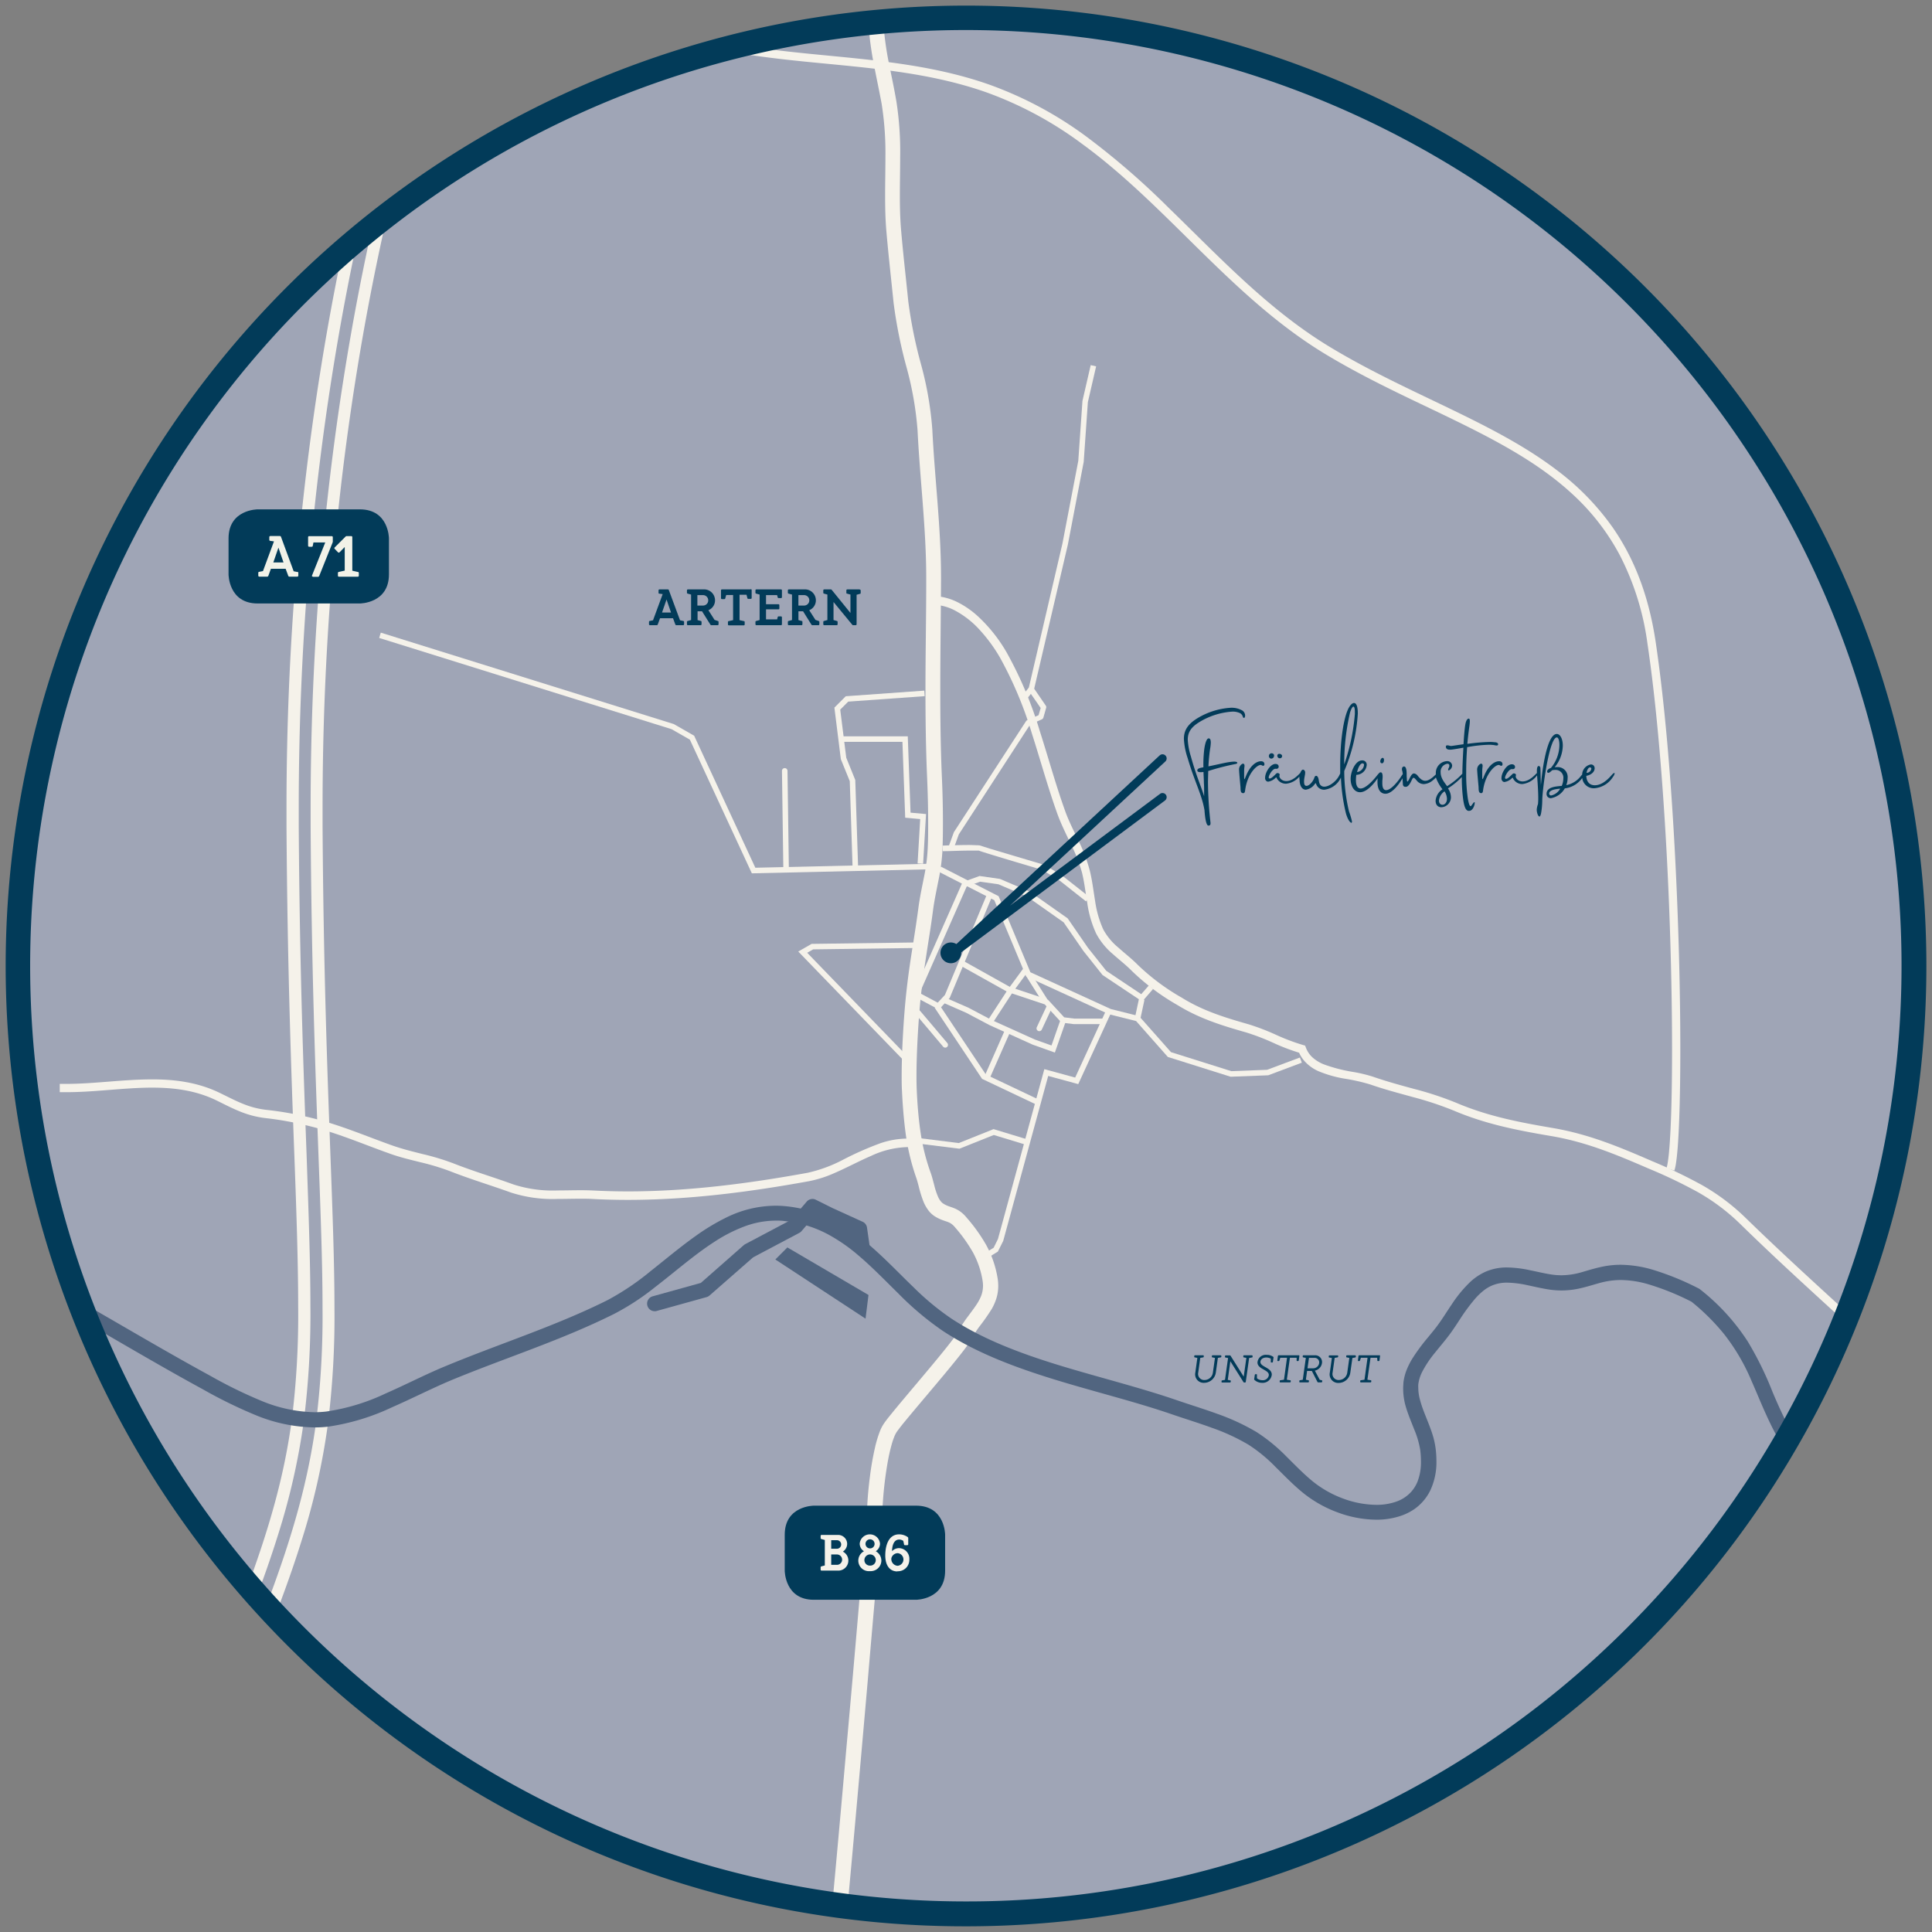 <svg id="Ebene_1" data-name="Ebene 1" xmlns="http://www.w3.org/2000/svg" xmlns:xlink="http://www.w3.org/1999/xlink" width="510" height="510" viewBox="0 0 510 510"><rect x="0" y="0" width="510" height="510" fill="#808080" stroke="none"/><defs><style>.cls-1{fill:none;}.cls-2{fill:#9fa5b6;}.cls-3{clip-path:url(#clip-path);}.cls-4{fill:#f5f2ea;}.cls-5{fill:#516580;}.cls-6{fill:#023b59;}.cls-7{fill:#f2f2e8;}</style><clipPath id="clip-path"><path class="cls-1" d="M255,505.21c138.19,0,250.21-112,250.21-250.21S393.19,4.79,255,4.79,4.79,116.81,4.79,255,116.81,505.21,255,505.21"/></clipPath></defs><title>anfahrtsskizze_v1.0</title><path class="cls-2" d="M255,505.21c138.19,0,250.21-112,250.21-250.21S393.19,4.79,255,4.79,4.79,116.81,4.79,255,116.81,505.21,255,505.21"/><g class="cls-3"><path class="cls-4" d="M135.48-49.6s-.08.14-.19.35c-1.7,3.18-14.49,27.7-27,70.11C96.2,61.82,82,128.12,82,213.17c0,1.64,0,3.28,0,4.93.23,37.08,1.25,64.64,2.07,86.77.59,15.95,1.07,28.94,1.07,40.35A226.37,226.37,0,0,1,83.36,376c-2,14.43-5.78,28.53-12.74,47s-17.05,41.28-31.51,73L42,497.32C61.27,455,72.83,428.45,79.6,406.73a182.54,182.54,0,0,0,6.89-30.32,228.8,228.8,0,0,0,1.8-31.19c0-11.5-.48-24.52-1.07-40.47-.82-22.12-1.83-49.64-2.07-86.67,0-1.65,0-3.28,0-4.91,0-84.69,14.18-150.7,26.19-191.41A466.19,466.19,0,0,1,129.73-30c2.53-5.91,4.65-10.41,6.14-13.45.75-1.52,1.33-2.68,1.74-3.46.2-.39.36-.68.47-.88a1.9,1.9,0,0,1,.17-.31l-2.77-1.54Z"/><path class="cls-4" d="M129.94-52.67c-.61,1.1-14.12,25.67-27.66,71.5C90.05,60.23,75.63,127.25,75.63,213.17c0,1.65,0,3.3,0,5,.24,37.17,1.26,64.79,2.08,87,.58,15.65,1,28.39,1,39.59A222.61,222.61,0,0,1,77,375c-1.93,14.21-5.7,28.1-12.57,46.32S47.62,462,33.34,493.38l2.88,1.31c19.05-41.84,30.46-68,37.14-89.42a179.56,179.56,0,0,0,6.8-29.88,225.14,225.14,0,0,0,1.78-30.7c0-11.29-.47-24.06-1-39.7-.82-22.17-1.84-49.74-2.08-86.87,0-1.66,0-3.31,0-5,0-85.57,14.35-152.29,26.51-193.44,13.47-45.58,26.88-69.94,27.4-70.87l-2.77-1.53Z"/><path class="cls-4" d="M92.61-8.74a124.28,124.28,0,0,1,18.07-1.41,96.14,96.14,0,0,1,27.68,4c8.93,2.63,17.93,6.48,28,11.4,15.23,7.45,31.18,9.53,47.07,11.11s31.76,2.68,46.91,8A97.71,97.71,0,0,1,285.67,38c11.39,8.31,21.26,18.46,31.43,28.43s20.62,19.78,33.23,27.33c9.32,5.58,18.84,10.07,28,14.44,13.69,6.56,26.5,12.84,36.5,22a60.17,60.17,0,0,1,12.74,16.32,71.27,71.27,0,0,1,7.29,23.18c2.31,15.49,3.94,34.68,5,53.82s1.52,38.23,1.52,53.52c0,8.27-.13,15.44-.39,20.89-.13,2.72-.29,5-.47,6.8-.1.89-.19,1.65-.3,2.27a10.87,10.87,0,0,1-.3,1.37L442,309a12.27,12.27,0,0,0,.38-1.68c.19-1.19.36-2.76.51-4.68.43-5.77.67-14.74.67-25.64,0-15.34-.47-34.46-1.52-53.64s-2.68-38.43-5-54c-1.87-12.49-5.85-22.26-11.37-30.18a67.45,67.45,0,0,0-14.73-15.09c-8.38-6.38-18.07-11.32-28.25-16.24s-20.84-9.78-31.2-16c-16.46-9.85-29.35-23.76-43-37A202.79,202.79,0,0,0,287,36.22a99.76,99.76,0,0,0-25.9-13.9c-15.52-5.45-31.57-6.53-47.42-8.12s-31.5-3.65-46.33-10.9C157.2-1.64,148.09-5.55,139-8.23a98.2,98.2,0,0,0-28.3-4.11,125.53,125.53,0,0,0-18.39,1.43l.32,2.17Z"/><path class="cls-4" d="M246.9,159.66a13.15,13.15,0,0,1,5.06,1.43,24.2,24.2,0,0,1,6.82,5.37,41.62,41.62,0,0,1,5.17,7.09,101.94,101.94,0,0,1,8.48,20.2c2.25,7,4.2,14.17,6.71,21.14,1,2.76,2.3,5.31,3.5,7.85a40,40,0,0,1,3,7.68c.61,2.51.91,5.21,1.37,7.93a29.06,29.06,0,0,0,2.34,8.07,18.52,18.52,0,0,0,4.47,5.48c1.74,1.55,3.55,2.95,5,4.44a60.15,60.15,0,0,0,12.05,9c5.78,3.56,11.77,5.4,18.13,7.21a60.34,60.34,0,0,1,7.09,2.72,54,54,0,0,0,7.34,2.77l.29-1.06-1,.39a8.87,8.87,0,0,0,1.46,2.53,10.72,10.72,0,0,0,3.89,2.88,31.09,31.09,0,0,0,7.14,2,49.43,49.43,0,0,1,6.56,1.51c3.73,1.3,7.46,2.27,11.14,3.29a88.42,88.42,0,0,1,10.82,3.58c8.54,3.63,16.91,5.23,25.86,6.75,9.19,1.57,17,4.84,25.72,8.61a129.7,129.7,0,0,1,12.88,6.17,54.19,54.19,0,0,1,11.2,8.42c14,13.7,28.66,26.5,42.89,39.9A229.85,229.85,0,0,0,520,377.69c6,4.65,12.09,9.25,17.69,14.36a41.38,41.38,0,0,1,5,5.52c1.51,1.94,2.94,4,4.57,6.06a18.39,18.39,0,0,0,1.8,2.16,4.76,4.76,0,0,0,1.28.88A4.18,4.18,0,0,0,552,407a5.33,5.33,0,0,0,.88-.08l-.36-2.16a3.46,3.46,0,0,1-.52,0,1.76,1.76,0,0,1-.8-.16,2.2,2.2,0,0,1-.5-.32,5.25,5.25,0,0,1-.81-.86c-.29-.35-.6-.77-.94-1.21-1.58-2-3-4-4.55-6a44.49,44.49,0,0,0-5.23-5.8c-5.7-5.2-11.79-9.83-17.84-14.48a224.93,224.93,0,0,1-17.59-14.5c-14.27-13.43-28.86-26.22-42.87-39.87a56.18,56.18,0,0,0-11.64-8.76,134.35,134.35,0,0,0-13.08-6.27c-8.7-3.78-16.74-7.14-26.23-8.76-8.93-1.52-17.11-3.1-25.37-6.6a86.37,86.37,0,0,0-11.1-3.68c-3.7-1-7.37-2-11-3.26a38.34,38.34,0,0,0-5.17-1.25,41.74,41.74,0,0,1-7.78-2,10.25,10.25,0,0,1-2.94-1.76,6.76,6.76,0,0,1-1.84-2.68l-.2-.53-.54-.15a53.76,53.76,0,0,1-7.06-2.66,61.82,61.82,0,0,0-7.35-2.82c-6.34-1.8-12.1-3.59-17.58-7a58.23,58.23,0,0,1-11.64-8.68c-1.61-1.63-3.46-3.05-5.11-4.54a16.33,16.33,0,0,1-4-4.8,27.33,27.33,0,0,1-2.15-7.47c-.44-2.65-.75-5.4-1.41-8.08a41.83,41.83,0,0,0-3.1-8.12c-1.22-2.56-2.48-5-3.42-7.64-2.47-6.86-4.41-14-6.68-21.07a103.55,103.55,0,0,0-8.68-20.63,40.61,40.61,0,0,0-7.73-9.73,23.73,23.73,0,0,0-5.17-3.59,15.3,15.3,0,0,0-5.91-1.66l-.13,2.19Z"/><path class="cls-4" d="M241.24,300.67a17.22,17.22,0,0,0-1.88-.11,22.54,22.54,0,0,0-7,1.24,85,85,0,0,0-9.8,4.33,37.49,37.49,0,0,1-9.38,3.46c-15.76,2.87-31.58,4.91-47.47,4.91-3,0-6-.08-9-.23-1.17-.06-2.33-.08-3.49-.08-2,0-4.05.06-6.05.06a33.66,33.66,0,0,1-11.59-1.57c-5.35-1.94-10.73-3.54-15.92-5.59a64.43,64.43,0,0,0-8.15-2.46c-2.72-.69-5.42-1.35-8-2.27-7.1-2.52-13.69-5.41-21.23-7.25A88.46,88.46,0,0,0,70.54,293a23,23,0,0,1-6.25-1.56c-1.91-.75-3.82-1.74-6.11-2.86-5.84-2.88-12-3.66-18.06-3.65-7.62,0-15.3,1.19-22.72,1.19l-1.63,0,0,2.19,1.68,0c7.65,0,15.33-1.2,22.72-1.2,5.94,0,11.66.76,17.09,3.43,2.27,1.12,4.22,2.13,6.28,2.94a25.44,25.44,0,0,0,6.81,1.7,88,88,0,0,1,11.41,2.1c7.3,1.79,13.82,4.64,21,7.2,2.73,1,5.49,1.64,8.21,2.32a63.6,63.6,0,0,1,7.87,2.38c5.31,2.09,10.71,3.7,16,5.61a35.69,35.69,0,0,0,12.34,1.7c2,0,4.06-.06,6.05-.06,1.14,0,2.26,0,3.38.08q4.56.23,9.12.23c16.08,0,32-2.06,47.86-4.94a31.13,31.13,0,0,0,6.7-2.15c3.27-1.41,6.44-3.14,9.61-4.5a24,24,0,0,1,9.51-2.34c.54,0,1.09,0,1.64.08l.24-2.17Z"/><path class="cls-4" d="M226.15-15.49c.34,3.86,1,7.6,1.64,11.29a107.28,107.28,0,0,1,1.49,10.93,86.68,86.68,0,0,0,1.45,10.52c.64,3.35,1.35,6.63,2,10.13a83.07,83.07,0,0,1,1,14.09c0,3.35-.08,6.74-.08,10.15,0,3.11.06,6.23.33,9.37.54,6.33,1.27,12.64,1.9,18.91a124.24,124.24,0,0,0,3.45,17.15,87.83,87.83,0,0,1,2.88,16.54c.65,13.17,2.29,25.94,2.29,38.9v.68c0,9.63-.2,19.32-.2,29,0,7.68.1,15.36.43,23,.17,4,.28,8,.28,11.94,0,2.29,0,4.59-.12,6.88a48.29,48.29,0,0,1-1,7.64c-.5,2.56-1.08,5.18-1.45,8-.59,4.44-1.15,7.84-1.69,11.29s-1.06,6.94-1.55,11.5c-.6,5.63-1.18,14.68-1.18,21.58,0,1.41,0,2.73.08,3.93.17,3.67.47,7.59,1,11.5a59.14,59.14,0,0,0,2.73,11.37c.22.61.43,1.39.66,2.25a30.79,30.79,0,0,0,1.29,4.17,10.38,10.38,0,0,0,1.13,2.06,6.53,6.53,0,0,0,1.79,1.76,10.63,10.63,0,0,0,2,1c.44.17.82.29,1.14.4a6.18,6.18,0,0,1,1.1.48,4.81,4.81,0,0,1,1.11,1,40.65,40.65,0,0,1,4.74,6.6,23.32,23.32,0,0,1,2.56,7.37,8.53,8.53,0,0,1,.14,1.53,7.44,7.44,0,0,1-.54,2.78,11.91,11.91,0,0,1-1.06,2c-.64,1-1.47,2.08-2.35,3.27a31.68,31.68,0,0,0-2.62,4.06c-.07.12-.21.35-.4.64-.36.55-.92,1.3-1.6,2.18-1.19,1.54-2.77,3.48-4.49,5.55-2.58,3.11-5.48,6.53-7.92,9.44-1.22,1.45-2.32,2.78-3.21,3.88-.45.55-.85,1.05-1.18,1.48s-.6.8-.82,1.13a10.19,10.19,0,0,0-1,1.92,30.35,30.35,0,0,0-1.3,4.28,77.35,77.35,0,0,0-1.36,7.75c-.35,2.67-.58,5.29-.7,7.5,0,.28-.07,1-.16,2.07-.64,8.06-3,36.1-5.41,62.72-1.17,13.31-2.33,26.27-3.25,36.19-.45,5-.85,9.16-1.16,12.28-.15,1.55-.28,2.83-.38,3.79-.05.48-.09.89-.13,1.2s-.07.53-.08.63l4,.63c0-.22.07-.49.12-.86.16-1.42.44-4.22.81-8.1,1.29-13.54,3.65-40,5.72-63.67,1-11.83,2-22.94,2.71-31.36.36-4.21.66-7.75.88-10.38.1-1.31.19-2.39.26-3.22s.1-1.38.12-1.69a100.42,100.42,0,0,1,1.28-11.21,50.22,50.22,0,0,1,1.14-5.11,19.39,19.39,0,0,1,.65-1.92,7,7,0,0,1,.61-1.21c.11-.16.28-.4.5-.69.42-.56,1-1.31,1.73-2.19,2.51-3.06,6.47-7.7,10-11.93,1.77-2.12,3.42-4.14,4.75-5.83.67-.85,1.25-1.61,1.72-2.27.25-.34.46-.64.64-.93a9.31,9.31,0,0,0,.49-.82,25.9,25.9,0,0,1,2-3.17,55,55,0,0,0,3.29-4.69,13.64,13.64,0,0,0,1.23-2.8,11.17,11.17,0,0,0,.49-3.29,12.37,12.37,0,0,0-.2-2.22,27.28,27.28,0,0,0-3-8.62,44.19,44.19,0,0,0-5.2-7.25,8.37,8.37,0,0,0-1.84-1.69,7.3,7.3,0,0,0-1.34-.71c-.63-.26-1.14-.41-1.59-.58a6.42,6.42,0,0,1-1.41-.71,2.43,2.43,0,0,1-.49-.44,5.25,5.25,0,0,1-.83-1.34,19,19,0,0,1-1-3.06c-.31-1.13-.58-2.31-1-3.42A54.67,54.67,0,0,1,243,298.88c-.55-3.71-.84-7.52-1-11.1-.05-1.11-.07-2.38-.07-3.74,0-6.68.57-15.7,1.16-21.16.48-4.47,1-7.87,1.52-11.3s1.11-6.87,1.7-11.38c.34-2.59.9-5.13,1.41-7.75a52.27,52.27,0,0,0,1.08-8.27c.08-2.35.11-4.69.11-7q0-6.06-.28-12.11c-.33-7.59-.42-15.22-.42-22.86,0-9.66.15-19.34.2-29v-.7c0-13.3-1.67-26.14-2.3-39.1a90.53,90.53,0,0,0-3-17.3,120.55,120.55,0,0,1-3.35-16.6c-.63-6.31-1.37-12.59-1.9-18.84-.25-3-.32-6-.32-9,0-3.35.08-6.73.08-10.15a85.73,85.73,0,0,0-1-14.77c-.62-3.62-1.34-6.92-2-10.2a83.16,83.16,0,0,1-1.39-10,111.57,111.57,0,0,0-1.54-11.35c-.64-3.69-1.28-7.33-1.6-10.95l-4,.35Z"/><path class="cls-5" d="M542.31,449.26a29,29,0,0,1-4.37-4.41,10.52,10.52,0,0,1-1.49-2.61,11,11,0,0,1-.57-2.06,34.9,34.9,0,0,1-.41-4.08c-.1-1.63-.19-3.55-.39-5.86-.06-.73-.09-1.47-.09-2.21,0-2.28.25-4.57.25-6.86a15.7,15.7,0,0,0-.77-5.3,10.91,10.91,0,0,0-1.33-2.55A11.88,11.88,0,0,0,531,411c-1.06-.85-2.61-2-4.44-3.34-2.74-2-6.11-4.32-9.24-6.39-1.56-1-3.07-2-4.41-2.84s-2.53-1.53-3.47-2a96.7,96.7,0,0,0-19.52-7.53c-2.4-.63-4.46-1.2-6.22-1.83a24.53,24.53,0,0,1-3.55-1.57,15.59,15.59,0,0,1-4.21-3.31,27,27,0,0,1-3.8-5.65c-1.68-3.17-3-6.18-4.25-9.14a87.88,87.88,0,0,0-6.52-13.27,56.33,56.33,0,0,0-12.59-13.77l-.17-.13-.19-.1a71.93,71.93,0,0,0-12-4.91,30.93,30.93,0,0,0-8.61-1.35,23.67,23.67,0,0,0-4.68.47c-2.11.43-3.89,1-5.6,1.49a19.77,19.77,0,0,1-5.34.81,18.24,18.24,0,0,1-2.9-.24h0c-1.65-.26-3.48-.7-5.4-1.09a30.33,30.33,0,0,0-6-.73,14,14,0,0,0-5.74,1.12h0a15,15,0,0,0-4.17,2.82,33.49,33.49,0,0,0-4.7,5.72c-1.36,2-2.58,4-3.72,5.52-.71,1-1.57,2-2.49,3.14a51.72,51.72,0,0,0-4.1,5.5,19.82,19.82,0,0,0-1.62,3.14,13.56,13.56,0,0,0-.89,3.49c0,.44-.06.88-.06,1.31A17.06,17.06,0,0,0,371,371c.62,2.19,1.51,4.27,2.28,6.24a24.13,24.13,0,0,1,1.63,5.54,24.4,24.4,0,0,1,.19,3,14.14,14.14,0,0,1-.94,5.4,9.24,9.24,0,0,1-1.72,2.71,9.56,9.56,0,0,1-3.88,2.51,15.58,15.58,0,0,1-5.27.84,25.85,25.85,0,0,1-8.77-1.67,28.29,28.29,0,0,1-8-4.53c-2.39-1.95-4.6-4.25-6.94-6.56a45.5,45.5,0,0,0-7.86-6.44,58.08,58.08,0,0,0-10.44-4.84c-3.58-1.3-7.19-2.4-10.59-3.57-9.83-3.38-20.5-6-30.83-9.15s-20.29-6.88-28.68-12.38a69.17,69.17,0,0,1-9.95-8.22c-4.71-4.52-9.23-9.44-14.53-13.49a42.06,42.06,0,0,0-8.7-5.21,34.86,34.86,0,0,0-10.58-2.77c-.88-.08-1.75-.13-2.6-.13A29.62,29.62,0,0,0,192,321.26a56.52,56.52,0,0,0-8.48,5.09c-4.07,2.9-7.94,6.17-11.77,9.19a68.77,68.77,0,0,1-11.37,7.66c-13.71,6.86-28.61,11.53-43,17.52-5.19,2.15-10.38,4.85-15.6,7.13a54.82,54.82,0,0,1-15.67,4.76,27,27,0,0,1-3.1.18,38.34,38.34,0,0,1-14-3,121.54,121.54,0,0,1-13.42-6.57c-13.55-7.38-26.82-15.41-40.35-23a2,2,0,1,0-2,3.49c13.46,7.6,26.74,15.64,40.4,23.08a124.81,124.81,0,0,0,13.87,6.78A42.16,42.16,0,0,0,83,376.8a30.28,30.28,0,0,0,3.55-.19,59.36,59.36,0,0,0,16.84-5.08c5.38-2.36,10.55-5,15.52-7.1,14.22-5.91,29.21-10.59,43.3-17.64A65.72,65.72,0,0,0,173,339.71c5.21-4,10.28-8.48,15.51-11.85a40.26,40.26,0,0,1,7.95-4.09,24,24,0,0,1,8.33-1.56c.72,0,1.45,0,2.2.11a31.06,31.06,0,0,1,12.12,3.81,45.62,45.62,0,0,1,7.55,5.32c3.59,3.05,7,6.58,10.56,10.08a78.76,78.76,0,0,0,11.73,9.84c8.91,5.84,19.23,9.66,29.7,12.87s21.12,5.8,30.7,9.1c3.49,1.2,7.07,2.29,10.52,3.55a53.65,53.65,0,0,1,9.72,4.49,40.61,40.61,0,0,1,7.15,5.89c2.28,2.23,4.56,4.63,7.21,6.79a32.28,32.28,0,0,0,9.19,5.19,29.88,29.88,0,0,0,10.16,1.91,20.05,20.05,0,0,0,5.93-.84,14.61,14.61,0,0,0,4-1.87,12.91,12.91,0,0,0,4.37-5.1,17.45,17.45,0,0,0,1.58-7.66,26.47,26.47,0,0,0-.23-3.47,22.4,22.4,0,0,0-1.09-4.41c-.73-2.12-1.63-4.14-2.32-6.06a26.56,26.56,0,0,1-.84-2.8,12,12,0,0,1-.31-2.6,8.7,8.7,0,0,1,0-.89,10.12,10.12,0,0,1,1-3.26,28.2,28.2,0,0,1,3.37-5.07c1.34-1.68,2.77-3.33,4-5,.86-1.16,1.68-2.43,2.52-3.71a51.38,51.38,0,0,1,4-5.46,16.85,16.85,0,0,1,2.18-2.14,9.83,9.83,0,0,1,2.31-1.44h0a10,10,0,0,1,4.12-.79,26.88,26.88,0,0,1,5.23.65c1.82.38,3.69.83,5.58,1.13h0a22.36,22.36,0,0,0,3.52.28,21.62,21.62,0,0,0,4.45-.47c2-.42,3.76-1,5.51-1.48a21.28,21.28,0,0,1,5.66-.81,26.88,26.88,0,0,1,7.49,1.19,67.08,67.08,0,0,1,11.37,4.64l.9-1.79-1.26,1.55a57.08,57.08,0,0,1,8.76,8.67,53.43,53.43,0,0,1,7.29,12.45c1.9,4.27,3.62,8.81,6.27,13.82a32.38,32.38,0,0,0,3.87,5.88,20.25,20.25,0,0,0,3.3,3.14,23.69,23.69,0,0,0,5.86,3.14,73.13,73.13,0,0,0,7.29,2.21,91.94,91.94,0,0,1,18.68,7.2c.53.27,1.2.66,2,1.12,2.71,1.63,6.61,4.2,10.24,6.71,1.82,1.26,3.56,2.5,5.07,3.59s2.77,2.06,3.59,2.73a7.52,7.52,0,0,1,1.42,1.49,6.71,6.71,0,0,1,1.08,2.46,13.72,13.72,0,0,1,.28,3.07c0,2-.24,4.3-.24,6.86,0,.83,0,1.68.1,2.56.22,2.63.31,4.76.44,6.66a30,30,0,0,0,.47,4,14.54,14.54,0,0,0,.83,2.78,15.32,15.32,0,0,0,2.51,4,35.25,35.25,0,0,0,4.38,4.29,2,2,0,1,0,2.6-3.05Z"/><polygon class="cls-4" points="239.64 278.97 213.08 251.51 214.65 250.61 241.5 250.25 241.47 248.79 214.25 249.16 210.72 251.18 238.59 279.98 239.64 278.97 239.64 278.97"/><polygon class="cls-4" points="247.31 227.97 199.39 229.06 183.24 194.21 177.85 191.13 100.52 167 100.09 168.4 177.27 192.48 182.11 195.25 198.47 230.54 247.35 229.43 247.31 227.97 247.31 227.97"/><polygon class="cls-4" points="243.99 182.31 223.26 183.79 220.26 186.79 221.96 200.4 224.32 206.21 225.05 228.72 226.51 228.68 225.77 205.9 223.39 200.02 221.8 187.32 223.91 185.21 244.09 183.77 243.99 182.31 243.99 182.31"/><polygon class="cls-4" points="221.76 195.82 238.22 195.82 238.95 215.85 242.91 216.22 242.22 227.93 243.68 228.01 244.45 214.89 240.36 214.52 239.63 194.37 221.76 194.37 221.76 195.83 221.76 195.82"/><polygon class="cls-4" points="247.73 230.08 262.47 237.63 270.88 257.74 292.74 267.74 299.9 269.53 308.28 279.01 324.85 284.23 334.78 283.85 343.65 280.52 343.14 279.16 334.48 282.4 325.05 282.76 309.11 277.74 300.69 268.23 293.23 266.36 272 256.65 263.61 236.57 248.39 228.78 247.73 230.08 247.73 230.08"/><path class="cls-4" d="M248.82,224.68l.68,0c1.27,0,4.1-.14,6.27-.14.72,0,1.38,0,1.86,0l.58,0,.15,0h0l.09-.32-.15.3.06,0,.09-.32-.15.3h0l.18.07c.23.09.64.23,1.21.41,2,.63,5.87,1.8,9.26,2.81l6.27,1.87.21-.7-.39.62,4.72,2.9,6.9,5.45.91-1.15-7-5.5-4.87-3-.09,0-.69-.2c-1.54-.46-5.41-1.6-9-2.68L261.22,224l-1.59-.51-.48-.16-.14-.05h0l-.1.23.11-.22h0l-.1.23.11-.22-.11-.06.11.06a1.22,1.22,0,0,0-.31-.1,2.42,2.42,0,0,0-.51-.07c-.58,0-1.42-.07-2.39-.07-2.94,0-7,.16-7,.16l.06,1.46Z"/><polygon class="cls-4" points="242.88 261.87 255.18 234.03 258.73 232.74 263.57 233.43 271.08 236.65 280.77 243.47 286.01 251.06 291.03 257.37 301.52 264.37 304.39 261.06 303.29 260.11 301.26 262.44 292.03 256.28 287.18 250.18 281.83 242.42 271.8 235.36 263.96 232.01 258.58 231.24 254.09 232.87 241.55 261.28 242.88 261.87 242.88 261.87"/><polygon class="cls-4" points="260.53 236.09 249.44 262.63 247.54 264.68 242.56 262.02 241.87 263.32 247.85 266.5 250.69 263.44 261.88 236.65 260.53 236.09 260.53 236.09"/><path class="cls-5" d="M173.35,346.06l13.15-3.65a2,2,0,0,0,.79-.42l11.51-10.08L211,325.45a2.08,2.08,0,0,0,.59-.47l3.36-3.92,3,1.49.07,0,7,3.2.58,4a2,2,0,0,0,4-.57l-.73-5.11a2,2,0,0,0-1.15-1.55l-8-3.64-4.35-2.17a2,2,0,0,0-2.42.49l-4.14,4.83-12.08,6.39a2.55,2.55,0,0,0-.38.26L185,338.66l-12.71,3.53a2,2,0,0,0,1.07,3.87Z"/><polygon class="cls-5" points="207.88 329.52 229.07 341.94 228.34 347.78 204.96 332.44 207.88 329.52 207.88 329.52"/><polygon class="cls-5" points="207.88 329.52 207.79 329.67 228.87 342.03 228.19 347.46 205.25 332.41 208.01 329.64 207.88 329.52 207.79 329.67 207.88 329.52 207.75 329.39 204.67 332.47 228.48 348.09 229.26 341.84 207.85 329.29 207.75 329.39 207.88 329.52 207.88 329.52"/><polygon class="cls-4" points="291.96 266.75 283.82 284.45 275.68 282.23 263.44 327.06 262.3 329.37 260.1 330.72 260.86 331.96 263.41 330.39 264.82 327.58 276.7 284.02 284.63 286.18 293.29 267.36 291.96 266.75 291.96 266.75"/><polygon class="cls-4" points="241.39 301.75 253.27 303.23 262.34 299.61 270.5 302.09 270.92 300.69 262.27 298.06 253.08 301.74 241.58 300.3 241.39 301.75 241.39 301.75"/><polygon class="cls-4" points="246.72 266 259.25 284.8 273.31 291.46 273.94 290.14 260.25 283.65 247.94 265.19 246.72 266 246.72 266"/><polyline class="cls-4" points="300.67 263.61 299.58 268.73 301.01 269.03 302.11 263.92"/><polygon class="cls-4" points="291.16 268.88 283.54 268.88 280.92 268.55 276.6 263.86 266.62 260.54 254.26 253.63 253.55 254.91 266.02 261.88 275.78 265.13 280.21 269.94 283.44 270.34 291.16 270.34 291.16 268.88 291.16 268.88"/><polygon class="cls-4" points="249.23 264.8 255.05 267.35 261.26 270.63 272.62 275.77 278.46 277.85 281.26 269.85 279.88 269.37 277.57 275.98 273.17 274.41 261.9 269.32 255.68 266.03 249.81 263.46 249.23 264.8 249.23 264.8"/><polyline class="cls-4" points="270.82 257.58 275.2 264.52 276.44 263.74 272.06 256.8"/><polygon class="cls-4" points="270.12 255.66 266.09 261.15 260.6 269.58 261.82 270.37 267.29 261.99 271.3 256.53 270.12 255.66 270.12 255.66"/><path class="cls-4" d="M240.6,266.47l.19.21c.35.39,1.05,1.19,1.88,2.17,1.25,1.46,2.82,3.32,4.08,4.82l1.58,1.87.63.75a.73.73,0,1,0,1.12-.94l-3.93-4.66-2.85-3.36-1.06-1.22-.36-.41-.25-.26a.72.72,0,0,0-1,0,.75.75,0,0,0,0,1Z"/><polyline class="cls-4" points="261.15 284.88 266.63 272.46 265.29 271.87 259.81 284.29"/><path class="cls-4" d="M276.26,265.65l-2.56,5.48a.73.73,0,1,0,1.32.62l2.56-5.48a.73.73,0,0,0-.35-1,.72.72,0,0,0-1,.35"/><path class="cls-4" d="M206.42,203.51l.36,25.93a.73.73,0,0,0,.74.72.72.72,0,0,0,.72-.74l-.36-25.93a.73.73,0,0,0-1.46,0"/><path class="cls-4" d="M251.67,224.2l1.43-3.94,18.83-29,3.09-1.37a.74.74,0,0,0,.41-.47l.73-2.56a.7.7,0,0,0-.11-.61L273,181.8l8.88-38v0l4.2-21.92,0-.08,1.09-15.65,2.18-9.44-1.43-.33-2.19,9.49s0,.07,0,.12l-1.09,15.66-4.19,21.86-8.94,38.34a.71.71,0,0,0,.11.58l3.09,4.46-.55,1.9-3,1.32a.76.76,0,0,0-.32.27l-19,29.23a.35.35,0,0,0-.07.15l-1.46,4,1.37.5Z"/><polyline class="cls-4" points="271.6 181.49 270.14 183.31 271.28 184.23 272.74 182.4"/><path class="cls-6" d="M68,134.46s-7.67,0-7.67,7.67v9.5s0,7.67,7.67,7.67H95s7.67,0,7.67-7.67v-9.5s0-7.67-7.67-7.67Z"/><path class="cls-7" d="M78.52,151l-1-.2-3.31-9c-.09-.26-.15-.3-.4-.3h-2.4c-.22,0-.32.09-.32.32v.64c0,.17.06.29.23.31l1,.14-2.9,7.84-1,.2c-.18,0-.24.14-.24.31v.64c0,.23.11.32.32.32h2c.2,0,.27-.06.37-.3l.64-1.78h3.89l.66,1.78c.09.24.17.3.37.3h2c.21,0,.32-.09.32-.32v-.64c0-.17-.06-.28-.23-.31Zm-6.37-2.53,1.35-3.91,1.34,3.91Zm10.42,3.8h1.32c.23,0,.32-.09.41-.32l3.46-8.64a1,1,0,0,0,.09-.46v-1c0-.23-.09-.32-.32-.32H81.65c-.23,0-.32.09-.32.32V144c0,.22.09.33.32.33h.64c.17,0,.25-.08.29-.3l.16-.84h3.12l-3.48,8.69c-.09.23,0,.32.19.32ZM94.51,151,93,150.65v-8.81c0-.23-.09-.32-.32-.32H91.53c-.14,0-.2,0-.37.19l-2.77,2.76c-.17.17-.17.29,0,.46l.81.83a.28.28,0,0,0,.46,0L91,144.4v6.23l-1.55.34a.28.28,0,0,0-.25.31v.64c0,.23.11.32.33.32h4.87c.21,0,.32-.09.32-.32v-.64a.28.28,0,0,0-.24-.31Z"/><path class="cls-6" d="M180.37,163.92l-.86-.18-2.92-7.88c-.08-.23-.13-.27-.35-.27h-2.12c-.19,0-.28.08-.28.28v.57c0,.15,0,.26.2.27l.89.12-2.55,6.91-.85.18c-.16,0-.21.12-.21.27v.56c0,.21.09.29.28.29h1.74c.18,0,.24-.06.32-.27l.57-1.57h3.43l.58,1.57c.08.21.15.27.32.27h1.73c.19,0,.29-.08.29-.29v-.56c0-.15-.06-.25-.21-.27Zm-5.61-2.23,1.19-3.44,1.18,3.44Zm14.7,2.23-.84-.29L187,161.08a2.8,2.8,0,0,0,1.75-2.6,2.89,2.89,0,0,0-3.12-2.89h-4c-.19,0-.29.08-.29.28v.57a.25.25,0,0,0,.22.27l.87.24v6.72l-.87.25a.24.24,0,0,0-.22.27v.56c0,.21.1.29.29.29h3.27c.19,0,.29-.08.29-.29v-.56c0-.15-.06-.25-.2-.27l-.85-.23v-2.32h1.18l2.18,3.48a.34.34,0,0,0,.33.19h1.57c.19,0,.28-.08.28-.29v-.56a.24.24,0,0,0-.21-.27Zm-4-4.07h-1.37V157.1h1.37a1.38,1.38,0,1,1,0,2.75Zm12.68-4.26h-7.52c-.2,0-.29.08-.29.28v2c0,.19.09.28.29.28h.57c.14,0,.24-.05.26-.2l.25-.89h1.82v6.64l-1.15.26c-.16,0-.21.12-.21.27v.56c0,.21.09.29.28.29h3.86c.19,0,.28-.08.28-.29v-.56c0-.15-.05-.25-.2-.27l-1.16-.26V157h1.84l.23.89a.24.24,0,0,0,.27.2h.58c.2,0,.28-.09.28-.28v-2c0-.2-.08-.28-.28-.28Zm7.95,0H199.7c-.19,0-.28.08-.28.28v.57a.25.25,0,0,0,.21.27l.89.24v6.72l-.89.25a.24.24,0,0,0-.21.27v.56c0,.21.09.29.28.29h6.43c.2,0,.28-.08.28-.29V163c0-.19-.08-.29-.28-.29h-.57a.24.24,0,0,0-.27.21l-.15.58h-2.93v-2.65h3.24c.2,0,.28-.08.28-.28v-.79c0-.2-.08-.28-.28-.28h-3.24V157.1h2.93l.15.58a.24.24,0,0,0,.27.2h.57c.2,0,.28-.09.28-.28v-1.73c0-.2-.08-.28-.28-.28Zm10,8.33-.84-.29-1.63-2.55a2.8,2.8,0,0,0,1.75-2.6,2.88,2.88,0,0,0-3.11-2.89h-4c-.19,0-.28.08-.28.28v.57a.24.24,0,0,0,.21.27l.88.24v6.72l-.88.25c-.15,0-.21.12-.21.27v.56c0,.21.09.29.28.29h3.28c.19,0,.28-.08.28-.29v-.56c0-.15,0-.25-.2-.27l-.85-.23v-2.32H212l2.17,3.48a.34.34,0,0,0,.34.19H216c.19,0,.29-.08.29-.29v-.56a.25.25,0,0,0-.22-.27Zm-3.95-4.07h-1.38V157.1h1.38a1.38,1.38,0,1,1,0,2.75Zm14.78-4.26h-3.22c-.19,0-.28.08-.28.28v.57c0,.15,0,.24.2.27l.88.24v4.86l-4.81-5.94c-.16-.19-.21-.28-.36-.28h-1.71c-.19,0-.29.08-.29.28v.57a.25.25,0,0,0,.22.27l.86.24v6.72l-.86.25a.24.24,0,0,0-.22.27v.56c0,.21.1.29.29.29h3.21c.19,0,.28-.08.28-.29v-.56c0-.15-.06-.25-.21-.27l-.87-.25v-4.76l4.81,5.84c.16.19.21.29.36.29h.63c.21,0,.29-.08.29-.29V157l.88-.24c.15,0,.2-.12.2-.27v-.57c0-.2-.09-.28-.28-.28Z"/><path class="cls-6" d="M322.22,357.76h-2.07a.22.22,0,0,0-.25.21v.15c0,.12,0,.18.15.2l.67.13-.55,3.91a2.24,2.24,0,0,1-2.2,1.93,1.6,1.6,0,0,1-1.67-1.93l.54-3.91.71-.13c.13,0,.21-.08.21-.2l0-.15c0-.15,0-.21-.19-.21h-2.08a.21.21,0,0,0-.24.21l0,.15c0,.12,0,.18.15.2l.67.13-.53,3.86a2.24,2.24,0,0,0,2.32,2.72,3.14,3.14,0,0,0,3.09-2.72l.54-3.86.69-.13c.14,0,.21-.08.22-.2V358c0-.15,0-.21-.19-.21Zm8.28,0h-2.06a.21.21,0,0,0-.24.21v.15c0,.12,0,.18.15.2l.66.13-.7,4.95L324.91,358c-.09-.15-.14-.21-.25-.21h-1.05c-.15,0-.24.06-.25.21l0,.15c0,.12,0,.18.15.2l.67.13-.81,5.77-.7.13c-.13,0-.21.09-.21.2l0,.15c0,.16,0,.21.18.21h2a.22.22,0,0,0,.25-.21v-.15c0-.11,0-.18-.15-.2l-.64-.13.68-4.91,3.4,5.39c.1.16.13.21.24.21h.2c.15,0,.22-.05.24-.21l.88-6.25.7-.13c.13,0,.21-.08.21-.2l0-.15c0-.15,0-.21-.18-.21Zm.55,6.33a.29.29,0,0,0,.09.16,2.89,2.89,0,0,0,2,.78,2.41,2.41,0,0,0,2.58-2.16c0-1.88-3-2-3-3.34,0-.55.49-1.18,1.55-1.18a2.41,2.41,0,0,1,1.19.3v.83c0,.14.05.19.16.19h.15a.22.22,0,0,0,.25-.22l.16-1.12c0-.07,0-.12-.11-.19a2.87,2.87,0,0,0-1.7-.49,2.19,2.19,0,0,0-2.43,2c0,1.83,3.09,1.9,3,3.37a1.58,1.58,0,0,1-1.73,1.32,2.22,2.22,0,0,1-1.41-.51v-.89c0-.14,0-.19-.17-.19h-.15a.23.23,0,0,0-.25.21l-.16,1.15Zm11.81-6.33h-5.28c-.16,0-.23.06-.25.21l-.14,1.11c0,.14,0,.21.18.21h.15a.21.21,0,0,0,.22-.18l.22-.69h1.78l-.8,5.79-.91.14c-.14,0-.22.09-.22.2l0,.15c0,.16,0,.21.19.21h2.48c.14,0,.24-.05.24-.21l0-.15c0-.11,0-.18-.16-.2l-.87-.14.82-5.79h1.77l0,.69c0,.13.06.18.17.18h.16c.15,0,.21-.07.24-.21l.15-1.11c0-.15,0-.21-.19-.21Zm.35,7.15h2.07c.14,0,.23-.05.24-.21l0-.15c0-.11,0-.18-.15-.2l-.65-.13.32-2.33h1.25l1.47,2.88a.23.23,0,0,0,.24.14h.79a.21.21,0,0,0,.24-.21v-.15c0-.11,0-.17-.15-.2l-.51-.13-1.28-2.41a2.37,2.37,0,0,0,1.9-2.23,1.79,1.79,0,0,0-1.86-1.82h-3a.21.21,0,0,0-.24.21l0,.15c0,.12,0,.18.15.2l.67.13-.81,5.77-.7.13c-.13,0-.21.09-.21.2l0,.15c0,.16,0,.21.18.21Zm1.94-3.71.39-2.76H347a1.2,1.2,0,0,1,1.24,1.23,1.6,1.6,0,0,1-1.62,1.53Zm12.54-3.44h-2.07a.22.22,0,0,0-.25.21v.15c0,.12,0,.18.16.2l.66.13-.55,3.91a2.24,2.24,0,0,1-2.2,1.93,1.6,1.6,0,0,1-1.67-1.93l.55-3.91.7-.13c.13,0,.22-.08.22-.2V358c0-.15,0-.21-.18-.21H351a.21.21,0,0,0-.24.21l0,.15c0,.12,0,.18.15.2l.67.13-.54,3.86a2.25,2.25,0,0,0,2.33,2.72,3.13,3.13,0,0,0,3.08-2.72l.55-3.86.69-.13c.13,0,.21-.08.22-.2V358c0-.15,0-.21-.19-.21Zm6.45,0h-5.29a.22.22,0,0,0-.25.21l-.14,1.11c0,.14,0,.21.19.21h.14a.21.21,0,0,0,.22-.18l.23-.69H361l-.81,5.79-.91.14c-.13,0-.22.09-.22.2l0,.15c0,.16.05.21.19.21h2.48c.15,0,.24-.05.25-.21l0-.15c0-.11,0-.18-.15-.2l-.87-.14.82-5.79h1.76l.05.69c0,.13.06.18.17.18h.15a.21.21,0,0,0,.24-.21l.15-1.11c0-.15,0-.21-.18-.21Z"/><path class="cls-6" d="M214.82,397.46s-7.67,0-7.67,7.67v9.49s0,7.68,7.67,7.68h27s7.67,0,7.67-7.68v-9.49s0-7.67-7.67-7.67Z"/><path class="cls-4" d="M222.52,409.57a2.45,2.45,0,0,0,1.11-2,2.39,2.39,0,0,0-2.39-2.39h-4.33c-.19,0-.28.08-.28.28V406c0,.15.06.25.21.27l.89.25v6.72l-.89.24a.24.24,0,0,0-.21.27v.57c0,.2.09.28.28.28h4.43a2.65,2.65,0,0,0,1.18-5Zm-3.1-3h1.5a1.13,1.13,0,0,1,0,2.26h-1.5v-2.26Zm1.51,6.51h-1.51v-2.74h1.51a1.37,1.37,0,1,1,0,2.74Zm8.73,1.66a2.82,2.82,0,0,0,3-2.8,2.85,2.85,0,0,0-1.48-2.45,2.4,2.4,0,0,0,1.12-2,2.69,2.69,0,0,0-5.36,0,2.4,2.4,0,0,0,1.13,2,2.79,2.79,0,0,0,1.55,5.25Zm0-6a1.2,1.2,0,1,1,1.21-1.2,1.19,1.19,0,0,1-1.21,1.2Zm0,4.54a1.44,1.44,0,0,1-1.48-1.45,1.49,1.49,0,0,1,3,0,1.44,1.44,0,0,1-1.49,1.45Zm7.24,1.49a3,3,0,0,0,3.14-3.1,2.79,2.79,0,0,0-2.7-3,2.55,2.55,0,0,0-1.86.8c0-1.05.28-3.07,1.89-3.07a2,2,0,0,1,1.08.35l.19.88c0,.19.11.26.26.26h.56c.21,0,.29-.1.29-.29V406c0-.11-.06-.19-.19-.29a4,4,0,0,0-2.19-.68c-3,0-3.68,3.29-3.68,5.57,0,2.63,1.18,4.22,3.21,4.22Zm.07-1.44a1.78,1.78,0,0,1-1.67-2A1.75,1.75,0,0,1,237,410a1.67,1.67,0,0,1,0,3.32Z"/><path class="cls-6" d="M251,254.27a2.74,2.74,0,1,0-2.74-2.74,2.74,2.74,0,0,0,2.74,2.74Z"/><path class="cls-6" d="M306.12,199.41l-55.88,51.86,1.4,1.69,55.88-41.64a1.1,1.1,0,0,0,.23-1.54,1.09,1.09,0,0,0-1.53-.22l-39.6,29.5,41-38.05a1.09,1.09,0,1,0-1.49-1.6Z"/><path class="cls-6" d="M319,217.94c-.58,0-.89-1.88-1.05-4.11-.73-4.18-2.6-7.44-4.43-13.68a18.83,18.83,0,0,1-1-5.11c0-2.16.93-3.83,3.61-5.47a19.25,19.25,0,0,1,8.81-2.74,5.68,5.68,0,0,1,2.74.59,1.62,1.62,0,0,1,1,1.45c0,.36-.13.64-.3.64s-.24-.13-.35-.45a1.49,1.49,0,0,0-.81-.86,4.45,4.45,0,0,0-1.92-.35,19,19,0,0,0-8.76,2.8c-2.26,1.4-3,2.79-3,4.62a17.88,17.88,0,0,0,.84,4.46c1.35,4.94,2.54,7.45,3.48,10.46,0-1.59,0-2.93-.06-3.41,0-.86-.08-1.89-.11-3a5.41,5.41,0,0,1-.74.06c-.46,0-.89-.1-.89-.48,0-.6,1.08-.71,1.61-.81a32.92,32.92,0,0,1,.22-4.75c.1-.72.45-2.89,1.18-2.89h0c.42,0,.55.49.55,1.12a10.84,10.84,0,0,1-.18,1.63,46.24,46.24,0,0,0-.44,4.64c3.26-.65,5.24-1.23,6.84-1.25h0c.51,0,.78.15.78.31s-.22.3-.68.36a65.86,65.86,0,0,0-7,1.81c0,1-.06,2.06-.06,2.91a100.4,100.4,0,0,0,.67,10.78c0,.51-.12.7-.47.7h0m37.71-.71c-.34,0-1-.75-1.5-2.51a47.85,47.85,0,0,1-1.32-9.46,5.51,5.51,0,0,1-4.41,3.23h0a2.19,2.19,0,0,1-2.13-1.51c-.06-.15-.09-.21-.14-.21s-.09.07-.2.19a3.52,3.52,0,0,1-2.39,1.52c-1,0-1.64-1.08-1.64-2.58A5.62,5.62,0,0,1,343,205a5.23,5.23,0,0,1-3.52,1.88h0a2.7,2.7,0,0,1-2.43-1.43c-.06-.13-.08-.22-.15-.22s-.1,0-.19.11a3.65,3.65,0,0,1-1.92,1,.76.76,0,0,1-.46-.14,1,1,0,0,1-.37-.91c0-1.39,1.37-3.63,2.73-3.63.61,0,.85.36.85.69a.54.54,0,0,1-.5.59.57.57,0,0,1-.24,0,.37.37,0,0,0-.15,0c-.79,0-2.06,2.16-1.67,2.5a.28.28,0,0,0,.19.07c.54,0,1.52-1.14,1.76-1.33a.54.54,0,0,1,.33-.11c.27,0,.53.19.54.37a1.2,1.2,0,0,1-.06.32c-.1.48.56,1.43,1.81,1.43,1.63,0,3.06-1.51,3.53-2l.15-.13a2.61,2.61,0,0,1,.2-.44c.15-.26.33-.45.54-.45a.46.46,0,0,1,.3.13.82.82,0,0,1,.26.68c0,.6-.29,1.43-.29,2.33s.27,1.14.65,1.14c.69,0,1.74-1.1,2.1-2.27a.52.52,0,0,1,.45-.38c.19,0,.41.16.56.61s.13.86.3,1.33a1.27,1.27,0,0,0,1.28.92c1.34,0,3.23-1.44,4-3.07a3.19,3.19,0,0,1,.2-.38q0-1.09,0-2.19c0-5.76.7-11.28,1.83-14.22.54-1.42,1.24-2.23,1.82-2.23s1,.84,1,2.76a45.19,45.19,0,0,1-3.58,15.19,45.76,45.76,0,0,0,1.25,10.65,21.27,21.27,0,0,1,.79,2.67.6.6,0,0,1-.11.37h0a.15.15,0,0,1-.14.07m.64-30.76c-.26,0-.6.58-.91,1.6a59.71,59.71,0,0,0-1.53,13.67,53.62,53.62,0,0,0,2.81-13.31c0-.18,0-.35,0-.51,0-1-.15-1.45-.38-1.45m49.08,29h0c-.34,0-.69-1-.69-1.82a5.19,5.19,0,0,1,.33-1.44,14.5,14.5,0,0,0,.07-1.59c0-1.93-.2-4.48-.31-6a5.62,5.62,0,0,1-3.88,2.3h0a2.7,2.7,0,0,1-2.43-1.43c-.06-.13-.08-.22-.15-.22s-.1,0-.19.11a3.64,3.64,0,0,1-1.93,1,.73.73,0,0,1-.45-.14,1.06,1.06,0,0,1-.37-.91c0-1.39,1.37-3.63,2.73-3.63.6,0,.85.36.85.69a.54.54,0,0,1-.5.59.79.79,0,0,1-.24,0,.4.4,0,0,0-.15,0c-.79,0-2.06,2.16-1.67,2.5a.26.26,0,0,0,.19.07c.54,0,1.51-1.14,1.76-1.33a.51.51,0,0,1,.33-.11c.27,0,.52.19.53.37a1.19,1.19,0,0,1-.05.32c-.11.48.56,1.43,1.81,1.43,1.62,0,3.06-1.51,3.53-2a1.63,1.63,0,0,1,.23-.19c0-.21,0-.38,0-.5v-.14c0-.95.25-1.25.48-1.25a.49.49,0,0,1,.42.39c.07.29.07,2.66.14,4.25,0,.22,0,.42,0,.61s0,.12,0,.12,0-.58.06-.72c.31-3.59,1.56-13.1,4.16-13.1.88,0,1.58,1.27,1.58,3.08a9.27,9.27,0,0,1-2.15,5.71,4.47,4.47,0,0,1,.71-.05,2.62,2.62,0,0,1,2.71,2.93,5.26,5.26,0,0,1-.35,1.84,6.46,6.46,0,0,0,3.93-2.51l.26-.28a2.79,2.79,0,0,1,2.3-2.68,1,1,0,0,1,.8.38,1.06,1.06,0,0,1,.2.64c0,.75-.64,1.69-2.21,2,.08,1.73,1,2.48,2.26,2.48s2.73-.74,4.32-2.56c.41-.47.65-.68.8-.68s.1,0,.1.13a2,2,0,0,1-.44.9,6.38,6.38,0,0,1-4.92,3h0a3.05,3.05,0,0,1-3.19-2.71,6.57,6.57,0,0,1-4.6,2.74,5.27,5.27,0,0,1-3.65,2.59,1.09,1.09,0,0,1-1.16-1.16c0-1.87,2.59-1.93,4-2.09a5,5,0,0,0,.42-1.91,2.05,2.05,0,0,0-2.16-2.3,4,4,0,0,0-.8.09c-.25.25-.7.68-1,.68a.33.33,0,0,1-.32-.36c0-.29.26-.68,1-.93a9.54,9.54,0,0,0,2.24-6.06c0-1.17-.27-2-.68-2-1.86,0-3.66,12.29-3.84,16.36a21.28,21.28,0,0,1-.26,3.35c-.13.86-.32,1.19-.52,1.19m5.52-7.37c-1,.08-2.92.29-2.92,1.29a.5.5,0,0,0,.56.5h0a3.65,3.65,0,0,0,2.36-1.79m7.85-5.61c-.4,0-.77.66-.9,1.42a1.26,1.26,0,0,0,1.26-1.06.34.34,0,0,0-.36-.36m-32,11.47h0c-.88,0-1.22-1.44-1.44-2.81a41.57,41.57,0,0,1-.38-6.13,19.66,19.66,0,0,1-3.67,3,4.19,4.19,0,0,1,.79,2.29,2.64,2.64,0,0,1-2.52,2.69h0c-.83,0-1.53-.53-1.53-1.74a4,4,0,0,1,1.82-3,11,11,0,0,1-1.74-3.12,7.21,7.21,0,0,1-.86.8,4,4,0,0,1-2.33.95,2.38,2.38,0,0,1-1.85-.91c-.41-.49-.64-.74-.84-.74s-.3.2-.51.62c-.28.61-.8,1.66-1.46,1.75H371c-.37,0-.62-.16-.68-.69,0-.2-.06-.9-.1-1.58-.81,1.5-2.74,4.1-4.5,4.1h0c-1.21,0-2.1-1-2.1-3.09,0-.17,0-.55.05-1-1.83,2.63-3.44,3.69-4.65,3.69h0c-1.55,0-2.49-1.59-2.49-3.53s1.28-4.87,3-4.87a1.13,1.13,0,0,1,1.25,1.2,2.82,2.82,0,0,1-2.75,2.61,12.42,12.42,0,0,0-.1,1.38c0,1.53.47,2.23,1.25,2.23,1,0,2.64-1.28,4.39-3.53a3.14,3.14,0,0,1,.44-.48.46.46,0,0,1,.24-.22.63.63,0,0,1,.21-.05c.42,0,.52.58.52,1.16a8.69,8.69,0,0,1-.08,1.07c0,.23,0,.46,0,.66,0,1.25.37,1.82,1,1.82,1.34,0,3.26-2.48,4-3.66.13-.2.25-.37.35-.5s0-.45,0-.45c-.06-.59-.24-.63-.15-1.16a.56.56,0,0,1,.53-.48c.53,0,.65.94.68,1.53s0,1.32.06,1.5c0,.65.06.95.17.95s.35-.44.74-1.2.7-.94,1-.94a1.48,1.48,0,0,1,1,.67c.64.77,1.22,1.27,1.95,1.27s1.58-.48,2.79-1.68c0-.14,0-.28,0-.43a3.1,3.1,0,0,1,2.92-3.08,1.27,1.27,0,0,1,1.39,1.17,1.45,1.45,0,0,1-.46,1,.81.81,0,0,1-.46.28c-.09,0-.14-.06-.14-.18a1,1,0,0,1,.14-.44,1.53,1.53,0,0,0,.19-.65.47.47,0,0,0-.53-.49,2.1,2.1,0,0,0-1.78,2.23c0,1.52.91,2.59,1.71,3.69a20.46,20.46,0,0,0,3.58-2.83c.18-.2.33-.36.45-.47,0-1.53.12-4.25.27-6.86-1.41.25-2.63.47-3.36.53h-.21c-.6,0-1.06-.22-1.06-.8,0-.26.17-.35.38-.35.45,0,.64.17,1,.17.23,0,1.24-.18,3.28-.46.13-2.15.29-4.13.47-5.15.12-.72.34-1.43.81-1.61a.27.27,0,0,1,.12,0c.19,0,.27.27.27.7a12.51,12.51,0,0,1-.15,1.51c-.21,1.51-.38,3-.51,4.45a52.07,52.07,0,0,1,5.93-.5,8.24,8.24,0,0,1,1.2.07c.34,0,1,.08,1,.55,0,.24-.19.31-.41.31a3.43,3.43,0,0,1-.65-.1,10.43,10.43,0,0,0-1.43-.09,36.39,36.39,0,0,0-5.69.63q-.26,3.45-.25,6.62a45,45,0,0,0,.42,6.86c.27,1.61.51,2.1.75,2.1s.71-1.06,1-1.06-.21,2.29-1.35,2.29m-6.56-5.13a3.35,3.35,0,0,0-1.45,2.41c0,.75.44,1.12.93,1.12h0c.56,0,1.18-.53,1.18-1.58a3.8,3.8,0,0,0-.66-2m-21.64-7.35c-.55,0-1.13,1-1.42,2.3a2.15,2.15,0,0,0,1.83-1.86c0-.26-.12-.44-.41-.44M391,209.37h0c-.77,0-.65-1-.7-1.68s-.36-3.86-.36-4.34a1.74,1.74,0,0,1,.77-1.67.6.6,0,0,1,.29-.09c.31,0,.41.38.36.75a10.76,10.76,0,0,0-.09,1.38c0,.33,0,.66,0,1.1s0,.85.08.85.18-.28.43-.88c1.23-3,2.92-3.84,3.92-3.84a1,1,0,0,1,.74.25.86.86,0,0,1,.19.53c0,.22-.1.42-.33.42a.76.76,0,0,1-.41-.15.43.43,0,0,0-.25-.07c-1,0-3.33,2.18-4.05,6.08-.14.74-.08,1.36-.59,1.36m-62.85,0h0c-.78,0-.64-1-.7-1.68s-.36-3.86-.36-4.34a1.74,1.74,0,0,1,.77-1.67.6.6,0,0,1,.29-.09c.31,0,.41.38.36.75a10.76,10.76,0,0,0-.09,1.38c0,.33,0,.66,0,1.1s0,.85.08.85.18-.28.43-.88c1.23-3,2.92-3.84,3.92-3.84a1,1,0,0,1,.74.25.86.86,0,0,1,.19.53c0,.22-.11.42-.33.42a.74.74,0,0,1-.41-.15.44.44,0,0,0-.26-.07c-1,0-3.32,2.18-4,6.08-.14.74-.08,1.36-.59,1.36m36.61-7.87h0a.49.49,0,0,1-.44-.54,1.2,1.2,0,0,1,.22-.63.51.51,0,0,1,.4-.28c.2,0,.36.2.36.55,0,.65-.29.9-.54.9m-29.21-1.24a.59.59,0,0,1-.31-.09h0a.69.69,0,0,1-.33-.59.73.73,0,0,1,.63-.73h.1a.65.65,0,0,1,.56.29.68.68,0,0,1,.09.33,1,1,0,0,1-.12.42.73.73,0,0,1-.62.37m2.24-.09a.55.55,0,0,1-.28-.07h0a.68.68,0,0,1-.37-.6.49.49,0,0,1,.53-.51c.35,0,.74.25.74.6a.6.6,0,0,1-.62.58"/></g><path class="cls-6" d="M255,505.21v3.29A253.51,253.51,0,1,0,75.75,434.25,252.72,252.72,0,0,0,255,508.5v-6.57A247,247,0,1,1,429.6,429.6,246.12,246.12,0,0,1,255,501.93v3.28Z"/></svg>